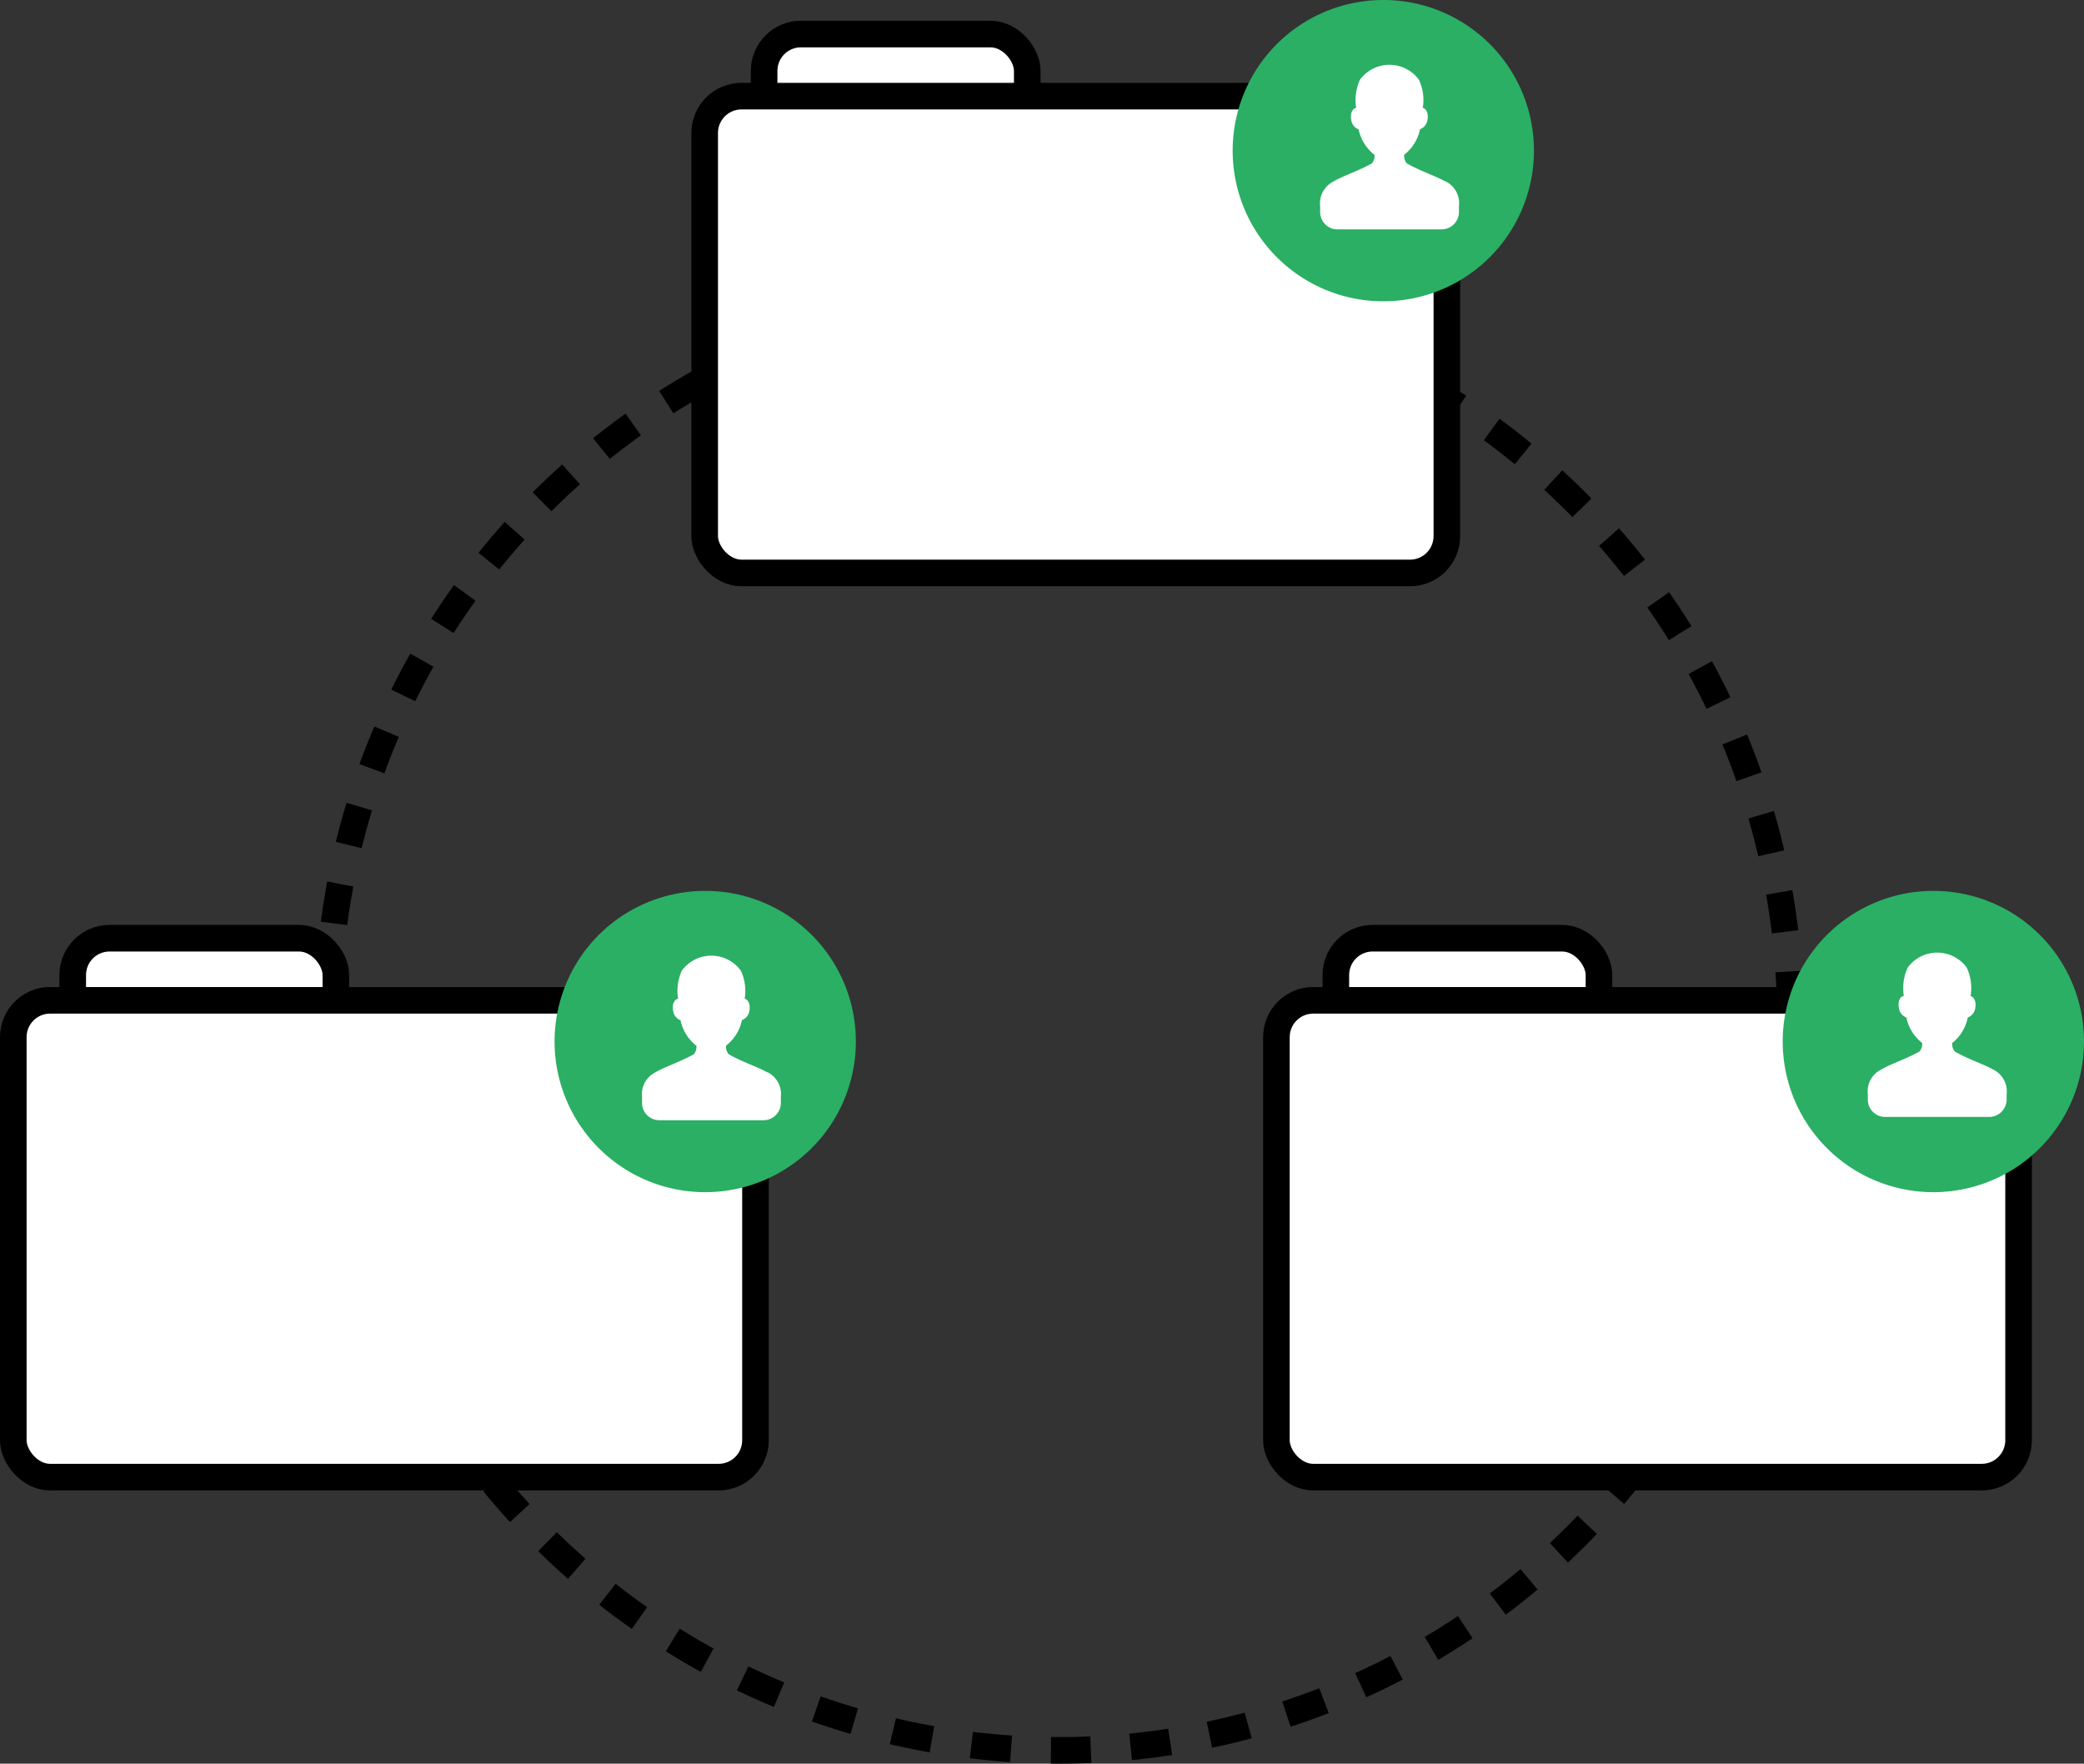 <svg xmlns="http://www.w3.org/2000/svg" viewBox="0 0 156.74 132.64"><rect x="0" y="0" width="156.74" height="132.64" fill="#333333" stroke="none"/><defs><clipPath id="a"><path fill="none" d="M0 0h156.74v132.64H0z"/></clipPath></defs><g clip-path="url(#a)"><circle cx="79.65" cy="76.64" r="55" fill="none" stroke="#000" stroke-dasharray="3 3" stroke-miterlimit="10" stroke-width="2"/><path fill="#fff" d="M74.5 38.43H60.24a2.77 2.77 0 01-2.77-2.77V5.33a2.77 2.77 0 012.77-2.77H74.5a2.77 2.77 0 012.77 2.77v30.33a2.77 2.77 0 01-2.77 2.77"/><rect width="19.79" height="35.86" x="57.47" y="2.56" fill="none" stroke="#000" stroke-miterlimit="10" stroke-width="2" rx="2.77"/><path fill="#fff" d="M106.06 43.09H55.77A2.77 2.77 0 0153 40.32V10a2.77 2.77 0 012.77-2.77h50.29a2.77 2.77 0 012.76 2.77v30.32a2.77 2.77 0 01-2.76 2.77"/><rect width="55.82" height="35.86" x="53" y="7.23" fill="none" stroke="#000" stroke-miterlimit="10" stroke-width="2" rx="2.77"/><path fill="#fff" d="M22.5 106.43H8.24a2.77 2.77 0 01-2.77-2.77V73.33a2.77 2.77 0 012.77-2.77H22.5a2.77 2.77 0 012.77 2.77v30.33a2.77 2.77 0 01-2.77 2.77"/><rect width="19.79" height="35.86" x="5.47" y="70.56" fill="none" stroke="#000" stroke-miterlimit="10" stroke-width="2" rx="2.77"/><path fill="#fff" d="M54.06 111.09H3.77A2.77 2.77 0 011 108.32V78a2.77 2.77 0 012.77-2.77h50.29A2.77 2.77 0 0156.82 78v30.32a2.77 2.77 0 01-2.76 2.77"/><rect width="55.82" height="35.86" x="1" y="75.23" fill="none" stroke="#000" stroke-miterlimit="10" stroke-width="2" rx="2.77"/><path fill="#fff" d="M117.5 106.43h-14.26a2.77 2.77 0 01-2.77-2.77V73.33a2.77 2.77 0 012.77-2.77h14.26a2.77 2.77 0 012.77 2.77v30.33a2.77 2.77 0 01-2.77 2.77"/><rect width="19.79" height="35.86" x="100.47" y="70.56" fill="none" stroke="#000" stroke-miterlimit="10" stroke-width="2" rx="2.77"/><path fill="#fff" d="M149.06 111.09H98.77a2.77 2.77 0 01-2.77-2.77V78a2.77 2.77 0 012.77-2.77h50.29a2.77 2.77 0 012.76 2.77v30.32a2.77 2.77 0 01-2.76 2.77"/><rect width="55.82" height="35.86" x="96" y="75.23" fill="none" stroke="#000" stroke-miterlimit="10" stroke-width="2" rx="2.77"/><path fill="#2aaf64" d="M156.74 78.33A11.33 11.33 0 11145.41 67a11.32 11.32 0 0111.33 11.33m-41.37-67A11.33 11.33 0 11104.05 0a11.32 11.32 0 0111.32 11.33m-51 67A11.33 11.33 0 1153.05 67a11.32 11.32 0 0111.32 11.33"/><path fill="#fff" d="M149.91 80.44c-.56-.34-1.93-.8-2.89-1.36a.88.88 0 01-.19-.64 3.26 3.26 0 001.17-1.92.87.87 0 00.56-.71c.09-.44-.07-.83-.35-.9a3.62 3.62 0 00-.29-2.14 2.75 2.75 0 00-4.44 0 3.7 3.7 0 00-.29 2.14c-.3 0-.46.45-.37.9a.86.86 0 00.56.71 3.26 3.26 0 001.19 1.92.88.88 0 01-.2.64c-1 .56-2.32 1-2.89 1.36a1.83 1.83 0 00-1 1.86v.43a1.3 1.3 0 001.28 1.27h7.87a1.31 1.31 0 001.29-1.31v-.39a1.83 1.83 0 00-1-1.86m-41.23-66.8c-.56-.34-1.93-.8-2.89-1.36a.88.88 0 01-.19-.64 3.26 3.26 0 001.19-1.92.87.87 0 00.56-.71c.09-.44-.07-.83-.35-.9a3.62 3.62 0 00-.29-2.11 2.75 2.75 0 00-4.44 0 3.7 3.7 0 00-.28 2.11c-.3.06-.47.46-.37.91a.87.87 0 00.55.71 3.32 3.32 0 001.2 1.92.88.88 0 01-.2.64c-1 .56-2.32 1-2.89 1.36a1.83 1.83 0 00-1 1.86v.43a1.3 1.3 0 001.28 1.31h7.87a1.31 1.31 0 001.29-1.31v-.44a1.84 1.84 0 00-1-1.86m-51.04 67c-.56-.34-1.93-.8-2.89-1.36a.88.88 0 01-.19-.64 3.26 3.26 0 001.19-1.92.87.87 0 00.56-.71c.09-.44-.07-.83-.35-.9a3.62 3.62 0 00-.29-2.11 2.75 2.75 0 00-4.44 0 3.7 3.7 0 00-.28 2.11c-.3.06-.47.46-.37.91a.87.87 0 00.55.71 3.32 3.32 0 001.2 1.92.88.88 0 01-.2.64c-1 .56-2.32 1-2.89 1.36a1.83 1.83 0 00-1 1.86v.43a1.3 1.3 0 001.28 1.31h7.87a1.31 1.31 0 001.29-1.31v-.44a1.84 1.84 0 00-1-1.86"/></g></svg>